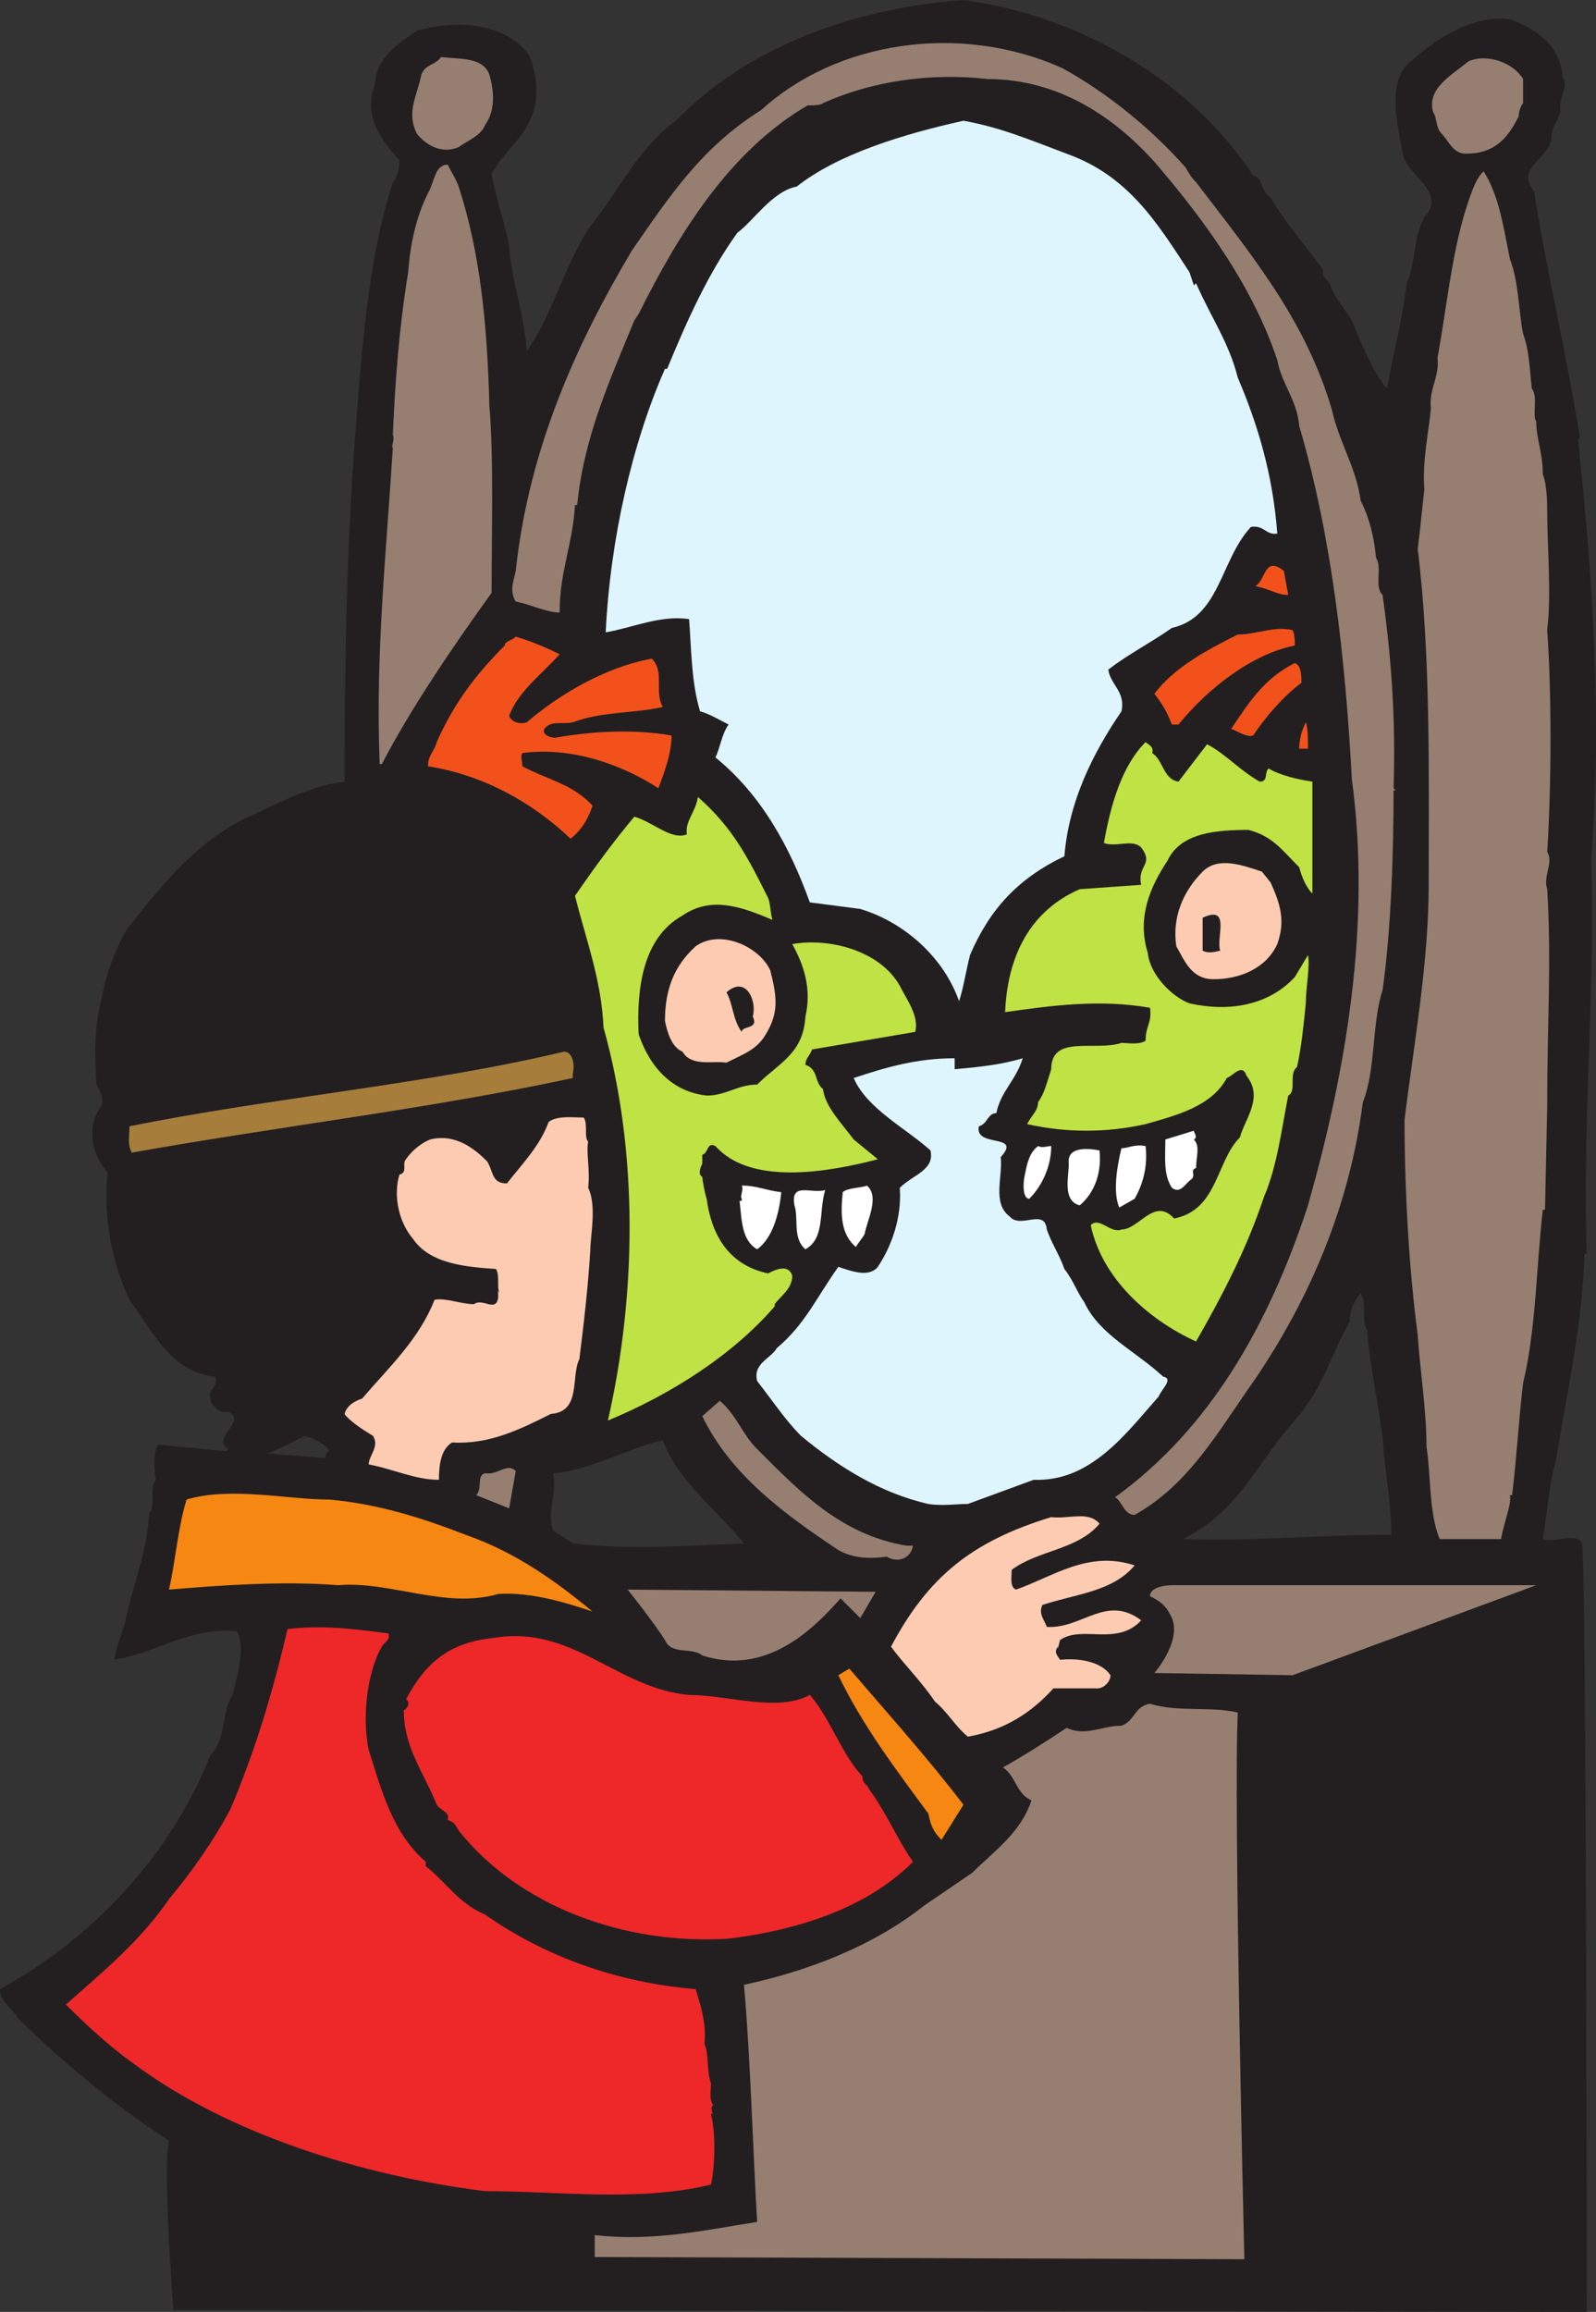 <svg xmlns="http://www.w3.org/2000/svg" width="545.426" height="789.75"><rect width="100%" height="100%" fill="#333333" stroke="none"/><path fill="#231f20" fill-rule="evenodd" d="M428.25 60c3.75.75 2.25 5.25 6 7.5 5.25 9 12 16.5 18 24.75-.75 2.25 1.5 3.75 2.25 4.5 1.5 6 7.5 10.5 9 16.5 3 6.75 6 14.25 10.5 19.5 2.25-12.75 5.25-23.25 6.75-36 3-6.75 2.25-15.75 6-22.5 8.25-9-6.75-14.25-7.5-22.5-1.5-9-6-24.75 3.75-31.5 8.25-7.5 21.75-15.75 33.75-13.5 9 3.75 16.5 9 17.25 19.5 2.25 3.75-1.5 6.75-.75 12-.75 3-3 5.25-3 8.25 0 7.5-12.75 10.5-6 18.75 4.5 28.5 11.25 56.25 15.75 84.75h-.75c5.25 48.75 8.25 96 4.5 144 1.5 43.5-3 89.25-1.5 134.25h-.75c-.75 24.75-6 47.25-9.75 70.5-2.25 7.5-3 18-4.5 27 4.5 1.5 12.75-3 13.5 2.25 1.5 20.25 1.5 261.75 1.5 261.75l-483-.75s-3.75-48-1.5-57.75c-18.75-12-38.25-28.5-51.75-42-1.5-3-6-5.25-6-9.75 31.5-17.25 58.5-45.75 72-80.25 5.25-4.5 3.75-15 7.5-20.25 1.5-6.75 4.5-15.75 1.5-21.75-16.5-1.5-27.75 7.5-42 9.75.75-3.75 2.25-8.25 3.75-12.75 2.25-12 7.5-23.25 8.25-37.5 2.25-1.5 0-8.25 2.25-11.25-.75-4.5-.75-9.75.75-12 7.5.75 15.75 1.5 23.25 2.25L78 495c-6-3.75 6.75-9.75 0-12.75-3 .75-6-2.25-6-4.5-1.5-3 3-3.75 1.5-7.5-15-1.5-21-15-29.25-26.25-6-12.75-9-27.75-7.5-43.5-5.25-6-7.5-15-2.25-22.5 1.5-2.25-.75-6-1.5-7.5-.75-9.75-.75-19.5 1.5-28.5 1.5-8.25 4.5-17.25 9-24.75 11.25-14.25 22.5-28.5 39.75-37.5 10.5-4.5 21.75-11.25 34.5-12.75 0-42 .75-80.25 3.75-120 2.25-29.25 4.5-59.25 12.75-84.75 1.5-1.5 2.25-4.5 2.25-7.5-6-6.75-12.75-15-8.25-26.25 0-8.25 7.5-13.5 14.25-18 12.75-3.75 30-3 38.25 8.25 2.25 5.25 3 10.5 2.25 16.5-2.25 11.25-9.75 15-15 24 1.5 9 4.5 16.5 6 24.75.75 12 5.25 23.25 6 36 9-12.75 12.75-29.25 21.75-42.75 9.75-12 16.5-27 29.25-36C255 16.5 290.25 3 329.25 0c39.75 5.25 78 27.75 99 60M465 441.75c-2.25 3-3.75 5.25-3.75 9.75-6.75 12-9 22.5-18.75 33.75-13.5 15-18.75 30.75-38.25 40.5 25.5.75 48-1.5 71.25-1.5 0-10.5-2.25-21.75-3-33-1.5-12-4.5-25.5-5.25-36.75-2.25-3.75 0-9-2.25-12.75M104.25 490.5c-4.5 2.25-9 4.5-12.75 6l18.75 1.5c1.5.75.75-2.25 2.25-2.25-1.5-3-6-4.5-8.25-5.25M189 503.25c1.5 7.5-2.25 12.75 0 19.5l6.75 4.5c20.25 2.25 38.25.75 58.5 0-8.25-10.5-22.5-21-27.75-35.25-12.75 3-25.5 10.5-37.5 11.25"/><path fill="#967e71" fill-rule="evenodd" d="M363 23.25C378 31.5 393 43.5 405 57c1.5 2.25 1.5 3 3.75 5.25 19.5 25.5 37.5 47.25 46.5 78 2.25 10.5 8.25 19.5 9.75 30.75 3 6 4.5 12 5.25 19.5 2.25 3.75-.75 9.75 2.25 12.75 3 21.75 4.5 42 3.75 66l.75.75h-.75c0 20.25-.75 46.5-3.75 68.25-3.75 11.25-2.25 27-6.75 38.25-4.5 35.25-18 66.75-36.75 94.5-12.75 18-22.5 36-41.25 46.5-3.75 0-4.5-5.25-6.75-6 32.25-23.25 52.5-58.5 66-99.75 12.75-45 21.75-95.25 15-145.5-2.25-41.25-6.75-82.5-18-120.75-.75-9-6-14.25-7.5-22.5-8.25-24.75-24-46.5-40.5-66-14.25-16.5-33.75-30-58.5-30-19.5-2.25-39.75.75-56.25 8.25-.75.75-3.75.75-5.25.75-27 15.75-44.25 44.25-57.75 71.25l-1.5 2.25c-8.25 20.25-17.25 39.75-19.5 63h-.75c-.75 13.5-5.25 22.5-5.25 36.75-4.5 0-10.5-3-15-3.75-2.25-3.75-.75-6.75 0-10.5 4.5-42 21-78 39.75-109.5 13.5-19.5 24-35.25 44.25-48 25.5-23.25 67.5-30 102.75-14.25M167.25 25.5c1.5 5.25 2.25 12-1.5 17.25-1.5 3.75-6 5.25-9 7.5-5.25 2.25-10.5 0-14.25-4.5-3.75-7.5 0-12.75 1.5-20.25 1.5-3.75 4.5-3 6.75-6 6.75.75 14.25 0 16.5 6M520.5 27v8.25c-.75.75-1.5 3-1.5 4.5-3.75 7.5-8.25 12.75-18 12.75-4.5 0-6-4.5-8.25-6.75s-1.5-5.25-3-7.5C487.5 30 496.5 25.5 501.75 21c6.75-3 15.75.75 18.75 6"/><path fill="#def5fd" fill-rule="evenodd" d="M364.5 52.5c21 7.5 30.75 23.25 42 40.5l1.5 4.5.75-.75C414 108.75 420 117 423 129c6.75 15.75 12 33 13.5 53.25-3.75.75-4.5-3-9-2.25-10.5 11.25-10.5 30.75-27 34.5-7.5 5.25-15 9-21.75 14.25.75 5.25 6 7.5 4.5 14.25-9.75 14.25-18 30.75-19.5 49.5-15.75 7.5-25.5 18-32.25 33.75-1.5 6-2.25 11.25-3.75 15.75-5.25-15-18.75-27-33.75-31.5l-17.25-2.25c-6.75-18.75-16.5-36.75-32.25-49.5 1.5-3 2.25-8.25 4.5-11.25-3-1.5-6.75-3.75-9.75-4.5-3-9.75-3-21.75-3.75-31.5-9.75-1.5-19.5 3-28.5 4.5 1.5-31.5 9-64.5 20.25-90h.75c6.75-16.5 14.25-33 24-46.5 5.25-3.75 12-14.25 20.25-15.75 14.25-11.25 36.75-18 57-22.5C342 43.5 352.5 48 364.5 52.5"/><path fill="#967e71" fill-rule="evenodd" d="M156.75 63.75c7.5 23.25 9.75 47.25 10.5 75 1.5 18 .75 42.75.75 63.75-13.5 18.75-27.75 39.75-37.5 58.5h-.75c-1.5-37.5 2.25-72 4.5-108-.75-.75.75-2.25 0-4.5.75-18 2.25-37.5 5.25-55.5.75-10.5 3-19.5 6.75-27 2.25-3.75 2.25-9.75 6.75-9.75 1.5 3 3 5.25 3.75 7.5M516 88.5c3 7.5 3 18 4.5 25.5 2.25 6 2.25 12.75 3 18.75 2.25 3 0 9 1.5 11.25 0 6 2.25 10.5 2.25 18 1.5 3.75 1.5 10.5 1.5 12.75 0 12.75 1.5 27.75 0 40.5 1.5 21 1.5 52.5 0 75.75 2.25 3.75-1.5 8.25 0 12.75 1.5 24.75 0 45.75 0 72.75v1.5l-.75 35.25h-.75c-2.25 19.5-2.25 40.5-6.75 59.25-1.5 12.75-2.25 26.25-3.75 38.25H516c.75 3-2.25 9.75-3 15h-21c-3.75-9-3-22.5-4.5-31.5 0-12.75-2.25-26.25-3-38.25-3-22.5-4.5-49.5-4.5-73.5 3-24.75 8.25-53.25 8.25-80.25 0-37.5.75-78-3.75-114.75.75-6 1.5-13.5 2.25-20.25-.75-9.75 1.5-19.5 2.25-27.75-.75-6.75 3-10.5 2.25-17.25C495 102 496.5 81 504 63c.75-1.5 1.5-3 3-4.5 5.25 8.25 6.75 18.75 9 30"/><path fill="#f2511b" fill-rule="evenodd" d="M440.25 203.25c-3.75 0-6.75-2.25-11.25-3 3.75-2.25 3-10.5 9.75-5.25l1.5 8.25m1.5 12c.75 1.5.75 3.75.75 5.25-15 3-30 15-39.75 27h-2.25c-1.5-3.75-3-6.75-6-10.5 6.75-9 18-15 28.5-20.25 6.75 0 12-3 18.75-1.5m-250.5 8.25c-6 6.75-14.25 12.75-17.25 21 .75 2.25 3.75 3 6 2.25 10.5-9 26.25-18.75 42.75-21.75 4.5 4.5.75 11.25 3.75 16.5-9.75 2.25-21 1.5-30.75 5.25-3.75.75-7.5-.75-9.75 2.25-.75 2.25 2.25 3 3.75 3 12.75-2.25 27-3 39.75-.75 0 6-2.25 12-4.5 18-12.75-8.25-30-14.25-46.5-12-.75 1.5 0 2.25 0 4.5 8.25 4.5 17.25 6 24 13.5-1.5 4.5-3.75 8.25-7.5 11.25-13.5-12.75-30-21.75-48.75-24.75 0-3.75 2.25-5.25 3-8.25 6-13.5 13.5-23.25 23.25-33 0-1.5 2.25-1.5 3.75-3 5.25 1.5 10.5 3.75 15 6m253.5 9.75c-6 4.5-12 11.25-16.5 18-2.25.75-5.25-1.5-7.5-2.25 6-9 11.25-17.25 21.75-22.5 2.25.75 2.25 4.5 2.25 6.75m2.25 22.5h-3c0-3 .75-6 2.25-9 .75 1.5.75 6 .75 9"/><path fill="#bfe244" fill-rule="evenodd" d="M393.75 257.25c3.75 2.25 3.75 9 9 9.75l9.75-12.75c6 3 11.25 9 18 12.75 3 0 1.5-3 3-4.5 3.75 2.25 9.75 3.75 15 4.5v38.25c-2.25-2.25-3.75-6-4.5-9-6-6-9-10.5-17.25-12.75-10.5 0-23.25.75-27.75 10.5-6 9-10.5 19.5-6.75 31.5.75 7.5 8.25 15 14.25 17.25 13.5 3 27 .75 36-9l4.5-7.5c.75 3.75-.75 11.25-.75 16.5-.75 7.5-1.5 15-3 21.75-3 2.25 0 8.25-3 9.75-2.25 11.25-3.75 24-8.25 34.5-6 18-14.25 33.75-23.25 49.5-16.5-7.5-32.25-21.75-36-39.75 3-3 6.75 3 10.5 1.5 6 0 11.25-11.25 18-3.75 15-3 14.25-19.5 22.5-27.75 1.5-6 8.25-13.5 2.25-21-1.5-4.5-4.5 0-6.75.75C414 378 402 381 391.5 384c-13.5 3-27 3-40.5 0 1.5-3 3.75-4.5 3.75-7.5 2.25-3 3-6.75 4.5-11.25 0-12 15-6 24-9 2.25 0 6 .75 8.25-.75 0-5.25 2.25-6 1.5-11.25-17.25-3-33.75-.75-49.5 1.5.75-18.75 8.25-34.5 25.5-42l21-1.5c-1.5-6.75 4.5-6.75 0-12.75-3-3-8.25 0-12.75-1.5 2.25-12.75 6-26.25 14.25-34.5.75.75 3 1.5 2.25 3.75m-131.25 49.5c.75 1.5.75 5.25 1.5 7.5-10.5-4.5-21-8.25-30.75-1.5-13.5 7.5-15.75 24.75-15 40.5 3 9 9.75 19.5 23.25 21 6.75 0 10.5-3.75 17.25-3.75 7.5-7.5 15.75-10.5 16.5-23.25 2.25-9.75-.75-18-4.5-24.75 12.75-2.25 30 2.25 36.75 14.25 2.25 4.5 6.75 10.5 5.25 15.75l-35.25 6c-.75 2.25-2.25 3-2.25 5.25 4.5 1.5 3 6 6 8.25.75 6 6 11.25 10.5 17.25L300 396c-17.25 4.5-43.5 9-55.5-4.5-3-1.5-2.25 2.25-4.5 3v3c-.75 1.5-1.5 3.75 0 4.5 0 .75.75 5.25 1.5 7.5 1.5 11.25 6.75 22.5 21 25.5 1.5-.75 6.75-3.75 8.25.75 0 4.5-3.75 6.75-6 9.75v.75c-14.25 16.5-35.25 30-57 39 9.75-42.75 10.5-91.5-1.5-134.25-.75-16.5-6-30-9.75-45 6.75-9.75 12.75-18 20.25-27 6 1.5 12.75 8.25 18 6-.75-4.5 3-7.5 3.75-12.75 12 10.5 17.25 21 24 34.5"/><path fill="#fccbb2" fill-rule="evenodd" d="M434.25 301.5c3 6.75 5.25 12.75 2.25 21-3.75 8.25-12.75 12-21.75 12-7.5 0-9.75-6-12.75-11.25-1.5-9.75 2.25-18.75 9-25.5 5.25-5.25 13.5-2.25 20.25 0l3 3.75"/><path fill="#231f20" fill-rule="evenodd" d="M417 324.75c-3 .75-4.5.75-6 0V313.5c9.75-4.5 4.5 6.75 6 11.25"/><path fill="#fccbb2" fill-rule="evenodd" d="M263.25 331.5c2.25 9 3 14.25-1.5 21.75-3 5.25-7.5 6.75-13.5 9.75-4.5-.75-12 1.5-15-3.75-3.75-1.5-5.25-6.75-6-10.5 0-10.5 3-18.75 10.5-25.5 8.25-6 21.75 0 25.5 8.25"/><path fill="#231f20" fill-rule="evenodd" d="M257.25 347.25c2.25 4.5-3.75 3-3.75 5.25-3-3.75-3-9.75-5.25-13.5 6.75-6 10.5 3 9 8.25"/><path fill="#a77d3c" fill-rule="evenodd" d="M195.75 366.75v1.5C147 378.75 95.25 384.75 45 393.75c-1.5-3-.75-5.25-.75-9 48-9.75 101.25-14.25 148.5-25.5 3 0 3.75 4.5 3 7.5"/><path fill="#def5fd" fill-rule="evenodd" d="M326.25 365.25c8.25-.75 15.75-1.5 23.25-3.75-2.25 7.5-7.5 11.25-9 18.75-3 0-3 3.75-6 4.5-1.5 7.5 15 2.25 7.5 10.5.75 6.75-3 15.75 3 20.25 3.75 4.5 12-3 12.75 4.5 1.5 4.5 4.5 9 6 13.5 3 3.75 4.5 8.25 6.75 11.25 5.25 11.25 17.25 16.5 27 25.5 3.75.75-.75 4.5-1.5 6.75-11.25 12.75-23.25 29.25-42.75 28.5l-22.5 8.25c-3.75 0-9 .75-13.5 0-16.5-3.75-30.75-12.75-43.5-23.25-5.25-5.25-9.75-12-15-18.75-1.5-6 4.5-7.5 6.75-11.25 9.75-8.25 13.5-17.25 21-27.75 4.5 1.5 10.5 3.75 13.5 0 4.5-6.75 8.25-16.5 7.5-27 4.5-4.5 12-6 10.5-12.75-8.25-7.5-21.75-14.25-26.25-24.75 11.25-3.75 21.75-6.75 34.5-6.75v3.75"/><path fill="#fccbb2" fill-rule="evenodd" d="M201 390c-.75 3.75.75 9.75 0 15.75 3 6 .75 16.5.75 21-.75 12.75-2.25 25.5-3.75 37.5-3 6 .75 18-9.75 18.75-10.5 5.25-21 10.5-33.75 9.75-3.75 2.25-4.5 7.5-4.5 12.75-8.25 0-15.75-3.75-24-5.25 0-3 3.75-6 1.5-9.75-3.75-2.25-8.25-5.25-9.75-7.5.75-3 3.75-4.5 6-5.25 9-10.5 19.5-20.25 24.75-33.75 3.75-.75 9 1.5 13.5 1.5 3-2.25 7.5 3 8.25-2.25V441l.75.75c-1.5-.75 0-6-1.5-8.25-9.75-.75-22.5-1.5-28.5-10.5-4.5-5.25-6.75-14.25-4.5-21.75 3-.75.75-3.75 2.25-5.25 1.5-2.25 4.5-5.25 8.25-6.75 9-2.25 15.75 3.75 19.5 7.5 2.25 3.75 1.5 7.5 6.75 7.5 5.25-6.75 11.25-12.75 14.25-21 3-2.25 8.25-1.5 12-1.5 1.5 2.25 0 6.75 1.5 8.25"/><path fill="#fff" fill-rule="evenodd" d="M408 389.25c2.25 2.25.75 6 .75 9.75-2.25.75 0 2.25-1.5 3.75-2.25 1.5-3.75 5.25-6.75 3-3-4.5-2.25-10.5-2.25-16.5l9.75-3c0 .75 1.5 2.25 0 3m-48.75 2.25c0 6.75-3 13.5-7.5 18-2.25 0-2.25-5.25-1.5-8.25.75-3.75 1.5-7.5 4.5-9.75 1.5.75 3 0 4.5 0m32.25 0c.75 6.75-.75 12.75-3.75 18l-5.25 3c-2.25-5.25-.75-14.25.75-20.25 2.25 0 4.5-1.5 8.25-.75m-15.75 1.5c.75 7.5-1.5 14.25-6.75 18.75-6-1.5-3.75-9.75-3.75-14.25-.75-6 6.75-5.25 10.5-4.5M267 407.25c-.75 7.5-3 15.75-8.25 19.5-5.25-3-5.25-9.75-6-16.5.75 0 .75 0 .75-.75-.75-.75.75-3 0-4.5 5.25 0 7.5 1.5 13.5 2.25m28.5 14.25c-.75 1.5-2.25 3-3 4.5-5.25-4.5-5.25-11.25-4.5-18.75 1.5-1.5 6.75-1.5 8.25-2.25 4.5 3.75 0 12-.75 16.5m-13.5-15c-2.25 7.5 0 16.5-6.75 20.25-4.5-3.75-2.25-10.5-3.75-15-1.5-8.25 6-3.75 10.5-5.25"/><path fill="#967e71" fill-rule="evenodd" d="M258.75 495c14.25 14.25 28.5 29.25 51 33H312c-.75 4.5-5.25 6-9 3.75-5.25.75-11.25.75-16.5-2.25-18-12-36.75-25.5-46.5-45.75l6-5.25c6 5.25 7.5 11.25 12.75 16.5M174 515.25l-11.25-4.5c2.25-2.25 0-6.75 3-7.5 4.5.75 7.5-3.75 10.5-.75L174 515.25"/><path fill="#f68712" fill-rule="evenodd" d="M159 524.25c17.25 6 30.75 15.75 43.5 26.25-9-3-21-6.75-32.25-6-18 5.25-36.75-4.5-54.75-3-18.75-1.5-39.75 0-57.75 1.5 2.25-9.75 3-21 6-30.75 15-4.5 34.5 0 48.75 0 17.25 1.5 33 6.75 46.5 12"/><path fill="#fccbb2" fill-rule="evenodd" d="M375.75 520.5c-7.5 9-21 9-30 15.75 0 2.25-.75 6 1.5 6.75 12.75-4.5 24.75-13.5 40.5-8.25-7.5 9-20.25 9.75-31.5 13.5-1.5 3 .75 5.25 1.5 7.5 12 .75 20.25-11.25 32.25-2.25-8.25 9-20.25 1.5-27.75 6.75l-.75 3v-.75c-1.5 2.25 0 3 .75 4.5 6.75-.75 14.25.75 17.25 5.25 0 2.25-2.25 4.5-4.5 4.5h-15c-7.5 8.25-16.5 14.25-29.25 16.5-4.5-3.75-6.75-8.25-11.25-12-4.5-6.75-11.25-13.5-15-18.75 12.75-24 27.75-36 54.75-44.25 6 .75 12.75-2.25 16.5 2.25"/><path fill="#967e71" fill-rule="evenodd" d="M525 541.5c-26.25 9.75-83.25 30.75-83.25 30.75l-47.25-.75s10.5-12 5.25-20.25c-1.5-3-3.75-4.5-6.75-6 0-3.75 7.5-3.75 7.5-3.75H525m-225.75 2.25-5.25 9-6.75-6.75c-10.5 12-26.25 26.25-47.25 19.5-3.75-3-10.5 0-12.75-5.25-3.75-6-12.75-17.25-12.75-17.25l84.75.75"/><path fill="#ee2728" fill-rule="evenodd" d="M132.75 558c.75 2.25-1.5 3-2.25 4.5-5.25 9-6.75 24.75-4.5 35.25 4.5 14.25 8.25 28.5 19.5 38.25v1.5c6.75 5.25 11.25 12.75 20.25 16.5 20.25 14.25 45 23.25 72 25.5 1.5 5.25 3.75 11.25 3 18.75 1.5 3 .75 9.75 2.25 13.5 0 2.25-.75 5.25.75 7.5-.75 0-.75 2.25 0 3 0-.75-.75 0-.75 0 1.5 6 1.5 16.5 0 24-24.75 6-51.75 2.25-77.25 2.25-42-5.25-87.75-19.5-120-43.5-7.5-5.25-15.75-12.75-23.25-20.25 12.75-11.25 25.5-21.75 35.25-36 7.5-9 15-19.5 21-30.75C87 598.5 93 579 98.25 556.5c12-1.5 23.25 0 34.5 1.5"/><path fill="#ee2728" fill-rule="evenodd" d="M235.5 579c13.5 0 30 6 41.25 0 6.75 7.5 11.25 21 18 27.75 0 3 1.5 2.25 2.25 4.5 5.25 6.75 9.75 17.25 15 24.75-15.75 15.75-39 23.25-63 26.25-36 2.25-71.25-11.25-91.5-36-1.5-1.5-1.5-3.75-4.5-4.5.75-3-2.25-3-3.75-5.25-4.5-11.25-11.25-19.5-11.25-32.25 1.5-.75 2.25-3 .75-3.75 6.75-12.75 15-19.5 30-21 27-4.5 42 17.25 66.75 19.5"/><path fill="#f68712" fill-rule="evenodd" d="m329.25 616.5-7.5 12c-3-3-3.75-5.25-4.5-9-10.5-14.25-22.5-30-30.75-47.25l3.75-2.25c13.5 15.75 27 30.75 39 46.5"/><path fill="#967e71" fill-rule="evenodd" d="M423 585c-1.5 32.25 2.25 186.75 2.25 186.75l-222-.75v-7.5c19.5 2.25 36.75-1.5 55.5-4.5-1.5-25.5-2.25-55.5-4.5-81 21-4.5 43.5-12.75 61.5-27l16.5-11.25c7.5-7.5 16.5-13.5 20.25-24.75-5.25-2.25-5.25-8.25-9.75-11.25 6.75-3.75 15-9 21.75-13.5 6.75 3 12-.75 18.75-.75 4.5-1.5 4.5-6.75 9.75-7.5 9.75 3 20.25.75 30 3"/></svg>
